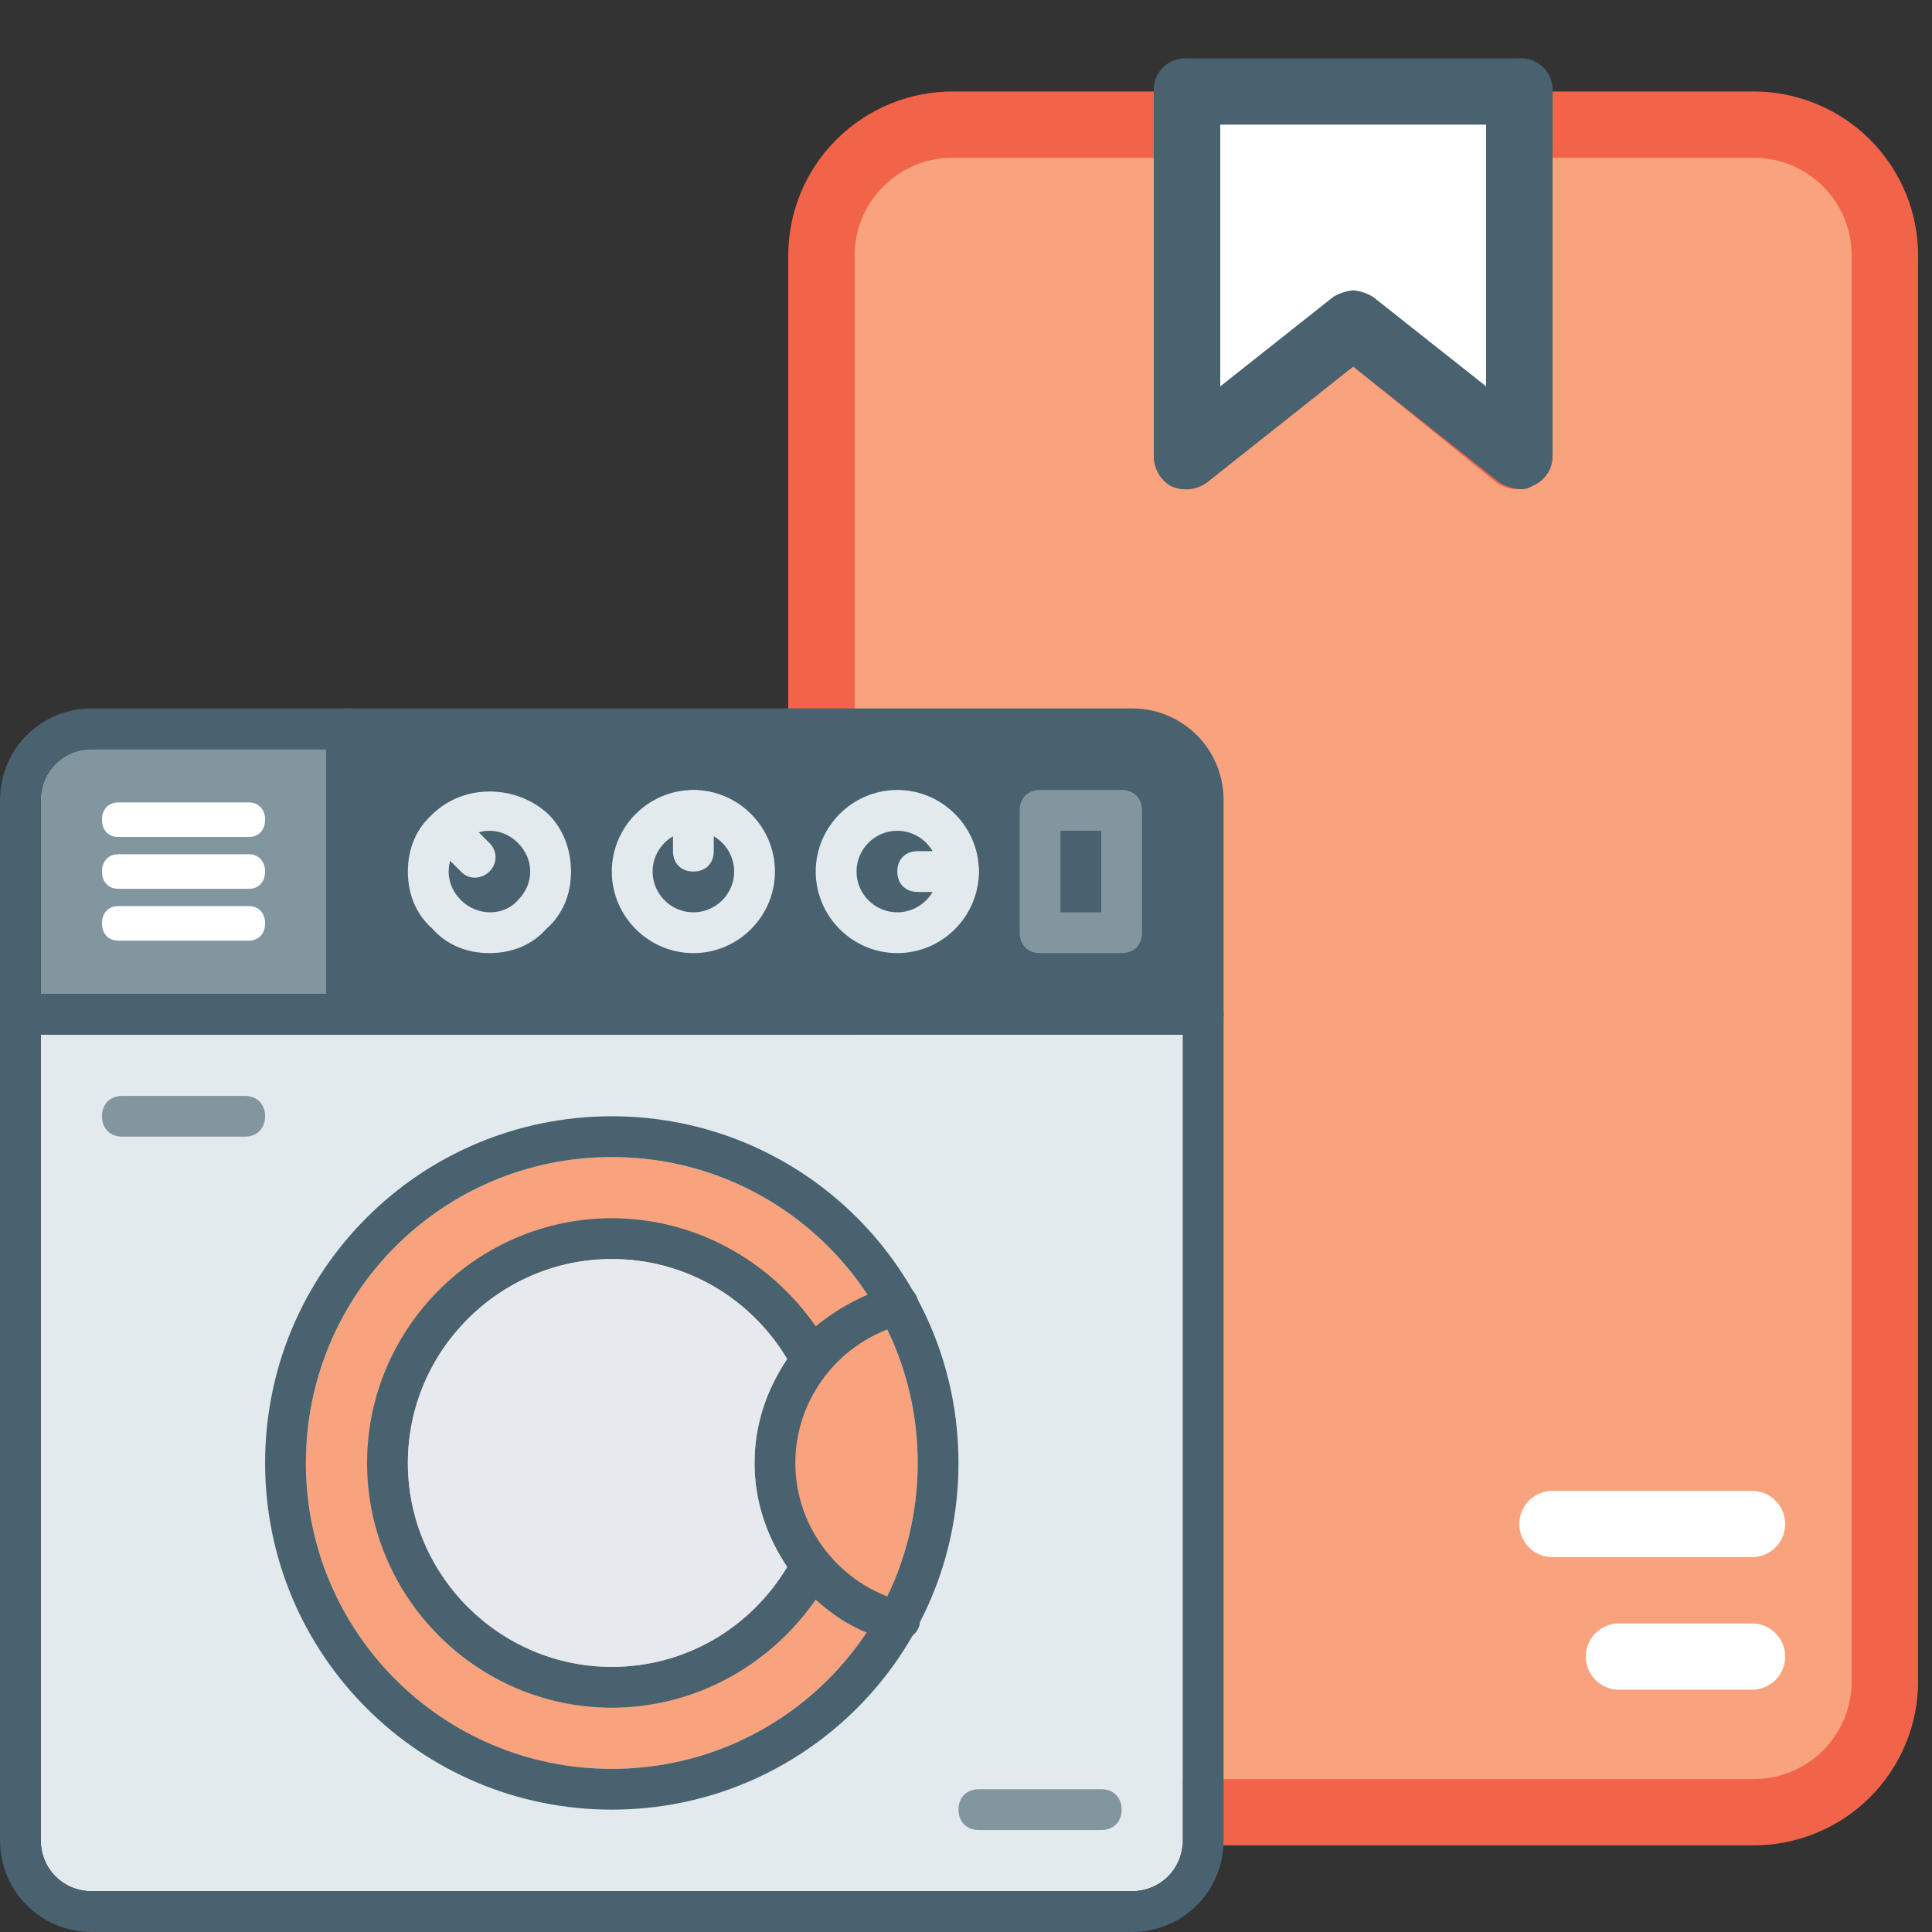 <?xml version="1.0" encoding="UTF-8"?>
<svg width="90px" height="90px" viewBox="0 0 90 90" version="1.1" xmlns="http://www.w3.org/2000/svg" xmlns:xlink="http://www.w3.org/1999/xlink">
    <rect x="0" y="0" width="90" height="90" fill="#333333" stroke="none"/>
    <!-- Generator: Sketch 51.3 (57544) - http://www.bohemiancoding.com/sketch -->
    <title>Icon/package/medium</title>
    <desc>Created with Sketch.</desc>
    <defs></defs>
    <g id="Icon/package/medium" stroke="none" stroke-width="1" fill="none" fill-rule="evenodd">
        <g id="Group" transform="translate(36, 2)" fill-rule="nonzero">
            <path d="M45.612,3.805 L34.776,3.805 L34.776,19.241 L27.036,13.067 L19.296,19.241 L19.296,3.805 L8.46,3.805 C5.044,3.815 2.278,6.574 2.268,9.979 L2.268,76.246 C2.278,79.652 5.044,82.411 8.46,82.421 L45.612,82.421 C49.028,82.411 51.794,79.652 51.804,76.246 L51.804,9.979 C51.794,6.574 49.028,3.815 45.612,3.805 Z" id="Shape" fill="#F8A37E"></path>
            <path d="M45.612,83.964 L8.46,83.964 C6.401,83.984 4.421,83.178 2.965,81.726 C1.509,80.274 0.7,78.299 0.72,76.246 L0.72,9.979 C0.7,7.926 1.509,5.952 2.965,4.5 C4.421,3.048 6.401,2.241 8.46,2.262 L19.296,2.262 C19.714,2.236 20.122,2.391 20.418,2.686 C20.714,2.981 20.869,3.389 20.844,3.805 L20.844,15.999 L26.107,11.832 C26.639,11.367 27.433,11.367 27.965,11.832 L33.228,15.999 L33.228,3.805 C33.203,3.389 33.358,2.981 33.654,2.686 C33.95,2.391 34.358,2.236 34.776,2.262 L45.612,2.262 C47.671,2.241 49.651,3.048 51.107,4.5 C52.563,5.952 53.372,7.926 53.352,9.979 L53.352,76.246 C53.372,78.299 52.563,80.274 51.107,81.726 C49.651,83.178 47.671,83.984 45.612,83.964 Z M8.46,5.349 C7.222,5.326 6.027,5.807 5.151,6.68 C4.275,7.553 3.793,8.745 3.816,9.979 L3.816,76.246 C3.793,77.481 4.275,78.672 5.151,79.546 C6.027,80.419 7.222,80.9 8.46,80.877 L45.612,80.877 C46.85,80.9 48.045,80.419 48.921,79.546 C49.797,78.672 50.279,77.481 50.256,76.246 L50.256,9.979 C50.279,8.745 49.797,7.553 48.921,6.68 C48.045,5.807 46.85,5.326 45.612,5.349 L36.324,5.349 L36.324,19.241 C36.33,19.85 35.962,20.401 35.395,20.63 C34.842,20.888 34.193,20.829 33.696,20.476 L27.036,15.073 L20.225,20.476 C19.729,20.837 19.075,20.896 18.522,20.63 C18.038,20.334 17.745,19.807 17.748,19.241 L17.748,5.349 L8.46,5.349 Z" id="Shape" fill="#F2644A"></path>
            <polygon id="Shape" fill="#FFFFFF" points="34.776 19.241 27.036 13.067 19.296 19.241 19.296 2.262 34.776 2.262"></polygon>
            <path d="M34.776,20.785 C34.447,20.753 34.13,20.647 33.847,20.476 L27.036,15.077 L20.225,20.476 C19.729,20.837 19.075,20.896 18.522,20.63 C18.038,20.334 17.745,19.807 17.748,19.241 L17.748,2.262 C17.723,1.845 17.878,1.437 18.174,1.142 C18.47,0.847 18.878,0.693 19.296,0.718 L34.776,0.718 C35.194,0.693 35.602,0.847 35.898,1.142 C36.194,1.437 36.349,1.845 36.324,2.262 L36.324,19.241 C36.33,19.85 35.962,20.401 35.395,20.63 C35.213,20.753 34.994,20.808 34.776,20.785 Z M27.036,11.523 C27.365,11.555 27.682,11.661 27.965,11.832 L33.228,15.996 L33.228,3.805 L20.844,3.805 L20.844,15.999 L26.107,11.832 C26.39,11.661 26.707,11.555 27.036,11.523 Z" id="Shape" fill="#48626F"></path>
            <path d="M45.612,76.713 L39.42,76.713 C38.565,76.713 37.872,76.022 37.872,75.169 C37.872,74.317 38.565,73.626 39.42,73.626 L45.612,73.626 C46.467,73.626 47.16,74.317 47.16,75.169 C47.16,76.022 46.467,76.713 45.612,76.713 Z" id="Shape" fill="#FFFFFF"></path>
            <path d="M45.612,70.538 L36.324,70.538 C35.771,70.538 35.26,70.244 34.983,69.767 C34.707,69.289 34.707,68.701 34.983,68.223 C35.26,67.745 35.771,67.451 36.324,67.451 L45.612,67.451 C46.467,67.451 47.16,68.142 47.16,68.995 C47.16,69.847 46.467,70.538 45.612,70.538 Z" id="Shape" fill="#FFFFFF"></path>
        </g>
        <g id="noun_1023560" transform="translate(0, 33)">
            <path d="M17.1,13.3 L55.1,13.3 L55.1,4.275 C55.1,2.945 54.055,1.9 52.725,1.9 L17.1,1.9 L17.1,13.3 Z" id="Shape" stroke="#48626F" fill="#48626F" fill-rule="nonzero"></path>
            <rect id="Rectangle-path" fill="#48626F" fill-rule="nonzero" x="49.4" y="5.7" width="1.9" height="3.8"></rect>
            <path d="M41.8,5.7 C40.755,5.7 39.9,6.555 39.9,7.6 C39.9,8.645 40.755,9.5 41.8,9.5 C42.845,9.5 43.7,8.645 43.7,7.6 C43.7,6.555 42.845,5.7 41.8,5.7" id="Shape" fill="#48626F" fill-rule="nonzero"></path>
            <path d="M32.3,5.7 C31.255,5.7 30.4,6.555 30.4,7.6 C30.4,8.645 31.255,9.5 32.3,9.5 C33.345,9.5 34.2,8.645 34.2,7.6 C34.2,6.555 33.345,5.7 32.3,5.7" id="Shape" fill="#48626F" fill-rule="nonzero"></path>
            <path d="M22.8,5.7 C22.325,5.7 21.85,5.89 21.47,6.27 C21.09,6.65 20.9,7.125 20.9,7.6 C20.9,8.075 21.09,8.55 21.47,8.93 C22.23,9.69 23.465,9.69 24.13,8.93 C24.51,8.55 24.7,8.075 24.7,7.6 C24.7,7.125 24.51,6.65 24.13,6.27 C23.75,5.89 23.275,5.7 22.8,5.7" id="Shape" fill="#48626F" fill-rule="nonzero"></path>
            <path d="M1.9,15.2 L1.9,52.725 C1.9,54.055 2.945,55.1 4.275,55.1 L52.725,55.1 C54.055,55.1 55.1,54.055 55.1,52.725 L55.1,15.2 L1.9,15.2 Z" id="Shape" fill="#E3EAEE" fill-rule="nonzero"></path>
            <path d="M1.9,13.3 L15.2,13.3 L15.2,1.9 L4.275,1.9 C2.945,1.9 1.9,2.945 1.9,4.275 L1.9,13.3 Z" id="Shape" fill="#8296A0" fill-rule="nonzero"></path>
            <path d="M28.5,20.9 C20.615,20.9 14.25,27.265 14.25,35.15 C14.25,43.035 20.615,49.4 28.5,49.4 C36.385,49.4 42.75,43.035 42.75,35.15 C42.75,27.265 36.385,20.9 28.5,20.9" id="Shape" fill="#F8A37E" fill-rule="nonzero"></path>
            <g id="Group">
                <g>
                    <path d="M1.9,15.2 L1.9,52.725 C1.9,54.055 2.945,55.1 4.275,55.1 L52.725,55.1 C54.055,55.1 55.1,54.055 55.1,52.725 L55.1,15.2 L1.9,15.2 Z M52.725,57 L4.275,57 C1.9,57 0,55.1 0,52.725 L0,14.25 C0,13.68 0.38,13.3 0.95,13.3 L56.05,13.3 C56.62,13.3 57,13.68 57,14.25 L57,52.725 C57,55.1 55.1,57 52.725,57 Z" id="Shape" fill="#48626F" fill-rule="nonzero"></path>
                    <path d="M17.1,13.3 L55.1,13.3 L55.1,4.275 C55.1,2.945 54.055,1.9 52.725,1.9 L17.1,1.9 L17.1,13.3 Z M56.05,15.2 L16.15,15.2 C15.58,15.2 15.2,14.82 15.2,14.25 L15.2,0.95 C15.2,0.38 15.58,0 16.15,0 L52.725,0 C55.1,0 57,1.9 57,4.275 L57,14.25 C57,14.82 56.62,15.2 56.05,15.2 Z" id="Shape" fill="#48626F" fill-rule="nonzero"></path>
                    <path d="M28.5,20.9 C20.615,20.9 14.25,27.265 14.25,35.15 C14.25,43.035 20.615,49.4 28.5,49.4 C36.385,49.4 42.75,43.035 42.75,35.15 C42.75,27.265 36.385,20.9 28.5,20.9 M28.5,51.3 C19.57,51.3 12.35,44.08 12.35,35.15 C12.35,26.22 19.57,19 28.5,19 C37.43,19 44.65,26.22 44.65,35.15 C44.65,44.08 37.43,51.3 28.5,51.3" id="Shape" fill="#48626F" fill-rule="nonzero"></path>
                    <path d="M1.9,13.3 L15.2,13.3 L15.2,1.9 L4.275,1.9 C2.945,1.9 1.9,2.945 1.9,4.275 L1.9,13.3 Z M16.15,15.2 L0.95,15.2 C0.38,15.2 0,14.82 0,14.25 L0,4.275 C0,1.9 1.9,0 4.275,0 L16.15,0 C16.72,0 17.1,0.38 17.1,0.95 L17.1,14.25 C17.1,14.82 16.72,15.2 16.15,15.2 Z" id="Shape" fill="#48626F" fill-rule="nonzero"></path>
                    <path d="M42.085,41.61 C39.14,40.85 37.05,38.19 37.05,35.15 C37.05,32.11 39.14,29.45 42.085,28.69 C42.56,28.595 42.94,28.025 42.75,27.55 C42.655,27.075 42.085,26.695 41.61,26.885 C40.28,27.265 39.045,27.93 38,28.785 C35.815,25.65 32.3,23.75 28.5,23.75 C22.23,23.75 17.1,28.88 17.1,35.15 C17.1,41.42 22.23,46.55 28.5,46.55 C32.3,46.55 35.815,44.65 38,41.515 C39.045,42.465 40.185,43.13 41.61,43.415 C41.705,43.415 41.8,43.415 41.895,43.415 C42.275,43.415 42.75,43.13 42.845,42.655 C42.845,42.275 42.56,41.705 42.085,41.61 Z M28.5,44.65 C23.275,44.65 19,40.375 19,35.15 C19,29.925 23.275,25.65 28.5,25.65 C31.92,25.65 34.96,27.455 36.67,30.305 C35.72,31.73 35.15,33.345 35.15,35.15 C35.15,36.955 35.72,38.57 36.67,39.995 C34.96,42.845 31.92,44.65 28.5,44.65 Z" id="Shape" fill="#48626F" fill-rule="nonzero"></path>
                    <path d="M32.3,5.7 C31.255,5.7 30.4,6.555 30.4,7.6 C30.4,8.645 31.255,9.5 32.3,9.5 C33.345,9.5 34.2,8.645 34.2,7.6 C34.2,6.555 33.345,5.7 32.3,5.7 M32.3,11.4 C30.21,11.4 28.5,9.69 28.5,7.6 C28.5,5.51 30.21,3.8 32.3,3.8 C34.39,3.8 36.1,5.51 36.1,7.6 C36.1,9.69 34.39,11.4 32.3,11.4" id="Shape" fill="#E3EAEE" fill-rule="nonzero"></path>
                    <path d="M32.3,7.6 C31.73,7.6 31.35,7.22 31.35,6.65 L31.35,4.75 C31.35,4.18 31.73,3.8 32.3,3.8 C32.87,3.8 33.25,4.18 33.25,4.75 L33.25,6.65 C33.25,7.22 32.87,7.6 32.3,7.6" id="Shape" fill="#E3EAEE" fill-rule="nonzero"></path>
                    <path d="M41.8,5.7 C40.755,5.7 39.9,6.555 39.9,7.6 C39.9,8.645 40.755,9.5 41.8,9.5 C42.845,9.5 43.7,8.645 43.7,7.6 C43.7,6.555 42.845,5.7 41.8,5.7 M41.8,11.4 C39.71,11.4 38,9.69 38,7.6 C38,5.51 39.71,3.8 41.8,3.8 C43.89,3.8 45.6,5.51 45.6,7.6 C45.6,9.69 43.89,11.4 41.8,11.4" id="Shape" fill="#E3EAEE" fill-rule="nonzero"></path>
                    <path d="M44.65,8.55 L42.75,8.55 C42.18,8.55 41.8,8.17 41.8,7.6 C41.8,7.03 42.18,6.65 42.75,6.65 L44.65,6.65 C45.22,6.65 45.6,7.03 45.6,7.6 C45.6,8.17 45.22,8.55 44.65,8.55" id="Shape" fill="#E3EAEE" fill-rule="nonzero"></path>
                    <path d="M22.8,5.7 C22.325,5.7 21.85,5.89 21.47,6.27 C21.09,6.65 20.9,7.125 20.9,7.6 C20.9,8.075 21.09,8.55 21.47,8.93 C22.23,9.69 23.465,9.69 24.13,8.93 C24.51,8.55 24.7,8.075 24.7,7.6 C24.7,7.125 24.51,6.65 24.13,6.27 C23.75,5.89 23.275,5.7 22.8,5.7 M22.8,11.4 C21.755,11.4 20.805,11.02 20.14,10.26 C19.38,9.595 19,8.645 19,7.6 C19,6.555 19.38,5.605 20.14,4.94 C21.565,3.515 24.035,3.515 25.555,4.94 C26.22,5.605 26.6,6.555 26.6,7.6 C26.6,8.645 26.22,9.595 25.46,10.26 C24.795,11.02 23.845,11.4 22.8,11.4" id="Shape" fill="#E3EAEE" fill-rule="nonzero"></path>
                    <path d="M22.135,7.885 C21.85,7.885 21.66,7.79 21.47,7.6 L20.14,6.27 C19.76,5.89 19.76,5.32 20.14,4.94 C20.52,4.56 21.09,4.56 21.47,4.94 L22.8,6.27 C23.18,6.65 23.18,7.22 22.8,7.6 C22.61,7.79 22.325,7.885 22.135,7.885" id="Shape" fill="#E3EAEE" fill-rule="nonzero"></path>
                    <path d="M11.59,5.991 L5.51,5.991 C5.054,5.991 4.75,5.669 4.75,5.186 C4.75,4.703 5.054,4.381 5.51,4.381 L11.59,4.381 C12.046,4.381 12.35,4.703 12.35,5.186 C12.35,5.669 12.046,5.991 11.59,5.991" id="Shape" fill="#FFFFFF" fill-rule="nonzero"></path>
                    <path d="M11.59,8.405 L5.51,8.405 C5.054,8.405 4.75,8.083 4.75,7.6 C4.75,7.117 5.054,6.795 5.51,6.795 L11.59,6.795 C12.046,6.795 12.35,7.117 12.35,7.6 C12.35,8.083 12.046,8.405 11.59,8.405" id="Shape" fill="#FFFFFF" fill-rule="nonzero"></path>
                    <path d="M11.59,10.819 L5.51,10.819 C5.054,10.819 4.75,10.497 4.75,10.014 C4.75,9.531 5.054,9.209 5.51,9.209 L11.59,9.209 C12.046,9.209 12.35,9.531 12.35,10.014 C12.35,10.497 12.046,10.819 11.59,10.819" id="Shape" fill="#FFFFFF" fill-rule="nonzero"></path>
                    <path d="M11.4,19.95 L5.7,19.95 C5.13,19.95 4.75,19.57 4.75,19 C4.75,18.43 5.13,18.05 5.7,18.05 L11.4,18.05 C11.97,18.05 12.35,18.43 12.35,19 C12.35,19.57 11.97,19.95 11.4,19.95" id="Shape" fill="#8296A0" fill-rule="nonzero"></path>
                    <path d="M51.3,52.25 L45.6,52.25 C45.03,52.25 44.65,51.87 44.65,51.3 C44.65,50.73 45.03,50.35 45.6,50.35 L51.3,50.35 C51.87,50.35 52.25,50.73 52.25,51.3 C52.25,51.87 51.87,52.25 51.3,52.25" id="Shape" fill="#8296A0" fill-rule="nonzero"></path>
                    <path d="M49.4,9.5 L51.3,9.5 L51.3,5.7 L49.4,5.7 L49.4,9.5 Z M52.25,11.4 L48.45,11.4 C47.88,11.4 47.5,11.02 47.5,10.45 L47.5,4.75 C47.5,4.18 47.88,3.8 48.45,3.8 L52.25,3.8 C52.82,3.8 53.2,4.18 53.2,4.75 L53.2,10.45 C53.2,11.02 52.82,11.4 52.25,11.4 Z" id="Shape" fill="#8296A0" fill-rule="nonzero"></path>
                    <path d="M28.5,44.65 C23.275,44.65 19,40.375 19,35.15 C19,29.925 23.275,25.65 28.5,25.65 C31.92,25.65 34.96,27.455 36.67,30.305 C35.72,31.73 35.15,33.345 35.15,35.15 C35.15,36.955 35.72,38.57 36.67,39.995 C34.96,42.845 31.92,44.65 28.5,44.65 Z" id="Path" fill="#E6EAEE"></path>
                </g>
            </g>
        </g>
    </g>
</svg>